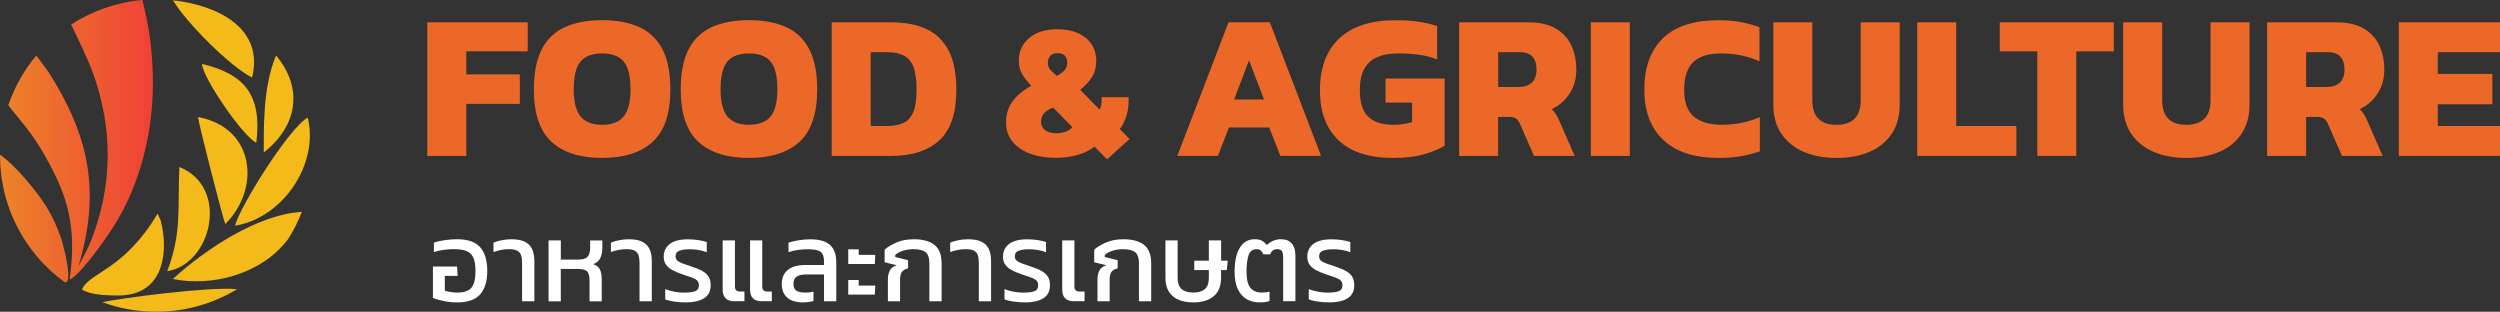 <?xml version="1.0" encoding="utf-8"?>
<!-- Generator: Adobe Illustrator 25.4.1, SVG Export Plug-In . SVG Version: 6.00 Build 0)  -->
<svg version="1.1" id="Layer_1" xmlns="http://www.w3.org/2000/svg" xmlns:xlink="http://www.w3.org/1999/xlink" x="0px" y="0px"
	 viewBox="0 0 568.62 70.91" style="enable-background:new 0 0 568.62 70.91;" xml:space="preserve">
<rect x="0" y="0" width="568.62" height="70.91" fill="#333333" stroke="none"/>
<style type="text/css">
	.st0{fill:#EC6828;}
	.st1{fill:#FFFFFF;}
	.st2{fill-rule:evenodd;clip-rule:evenodd;fill:url(#SVGID_1_);}
	.st3{fill-rule:evenodd;clip-rule:evenodd;fill:#F4BA19;}
</style>
<g>
	<g>
		<g>
			<path class="st0" d="M97.19,35.45V5.08h22.83v6.6h-13.96v5.24h12.17v6.7h-12.17v11.84H97.19z"/>
			<path class="st0" d="M136.95,35.92c-5.03,0-8.88-1.23-11.53-3.68c-2.66-2.45-3.99-6.42-3.99-11.89c0-3.77,0.6-6.82,1.79-9.13
				c1.19-2.31,2.95-3.99,5.26-5.05c2.31-1.05,5.13-1.58,8.47-1.58c3.33,0,6.16,0.53,8.47,1.58c2.31,1.05,4.06,2.74,5.26,5.05
				c1.19,2.31,1.79,5.35,1.79,9.13c0,5.47-1.34,9.43-4.01,11.89C145.79,34.7,141.95,35.92,136.95,35.92z M136.95,28.38
				c2.26,0,3.91-0.64,4.93-1.91c1.02-1.27,1.53-3.31,1.53-6.11c0-2.99-0.51-5.1-1.53-6.34c-1.02-1.24-2.67-1.86-4.93-1.86
				c-2.26,0-3.91,0.62-4.93,1.86c-1.02,1.24-1.53,3.36-1.53,6.34c0,2.8,0.51,4.83,1.53,6.11C133.05,27.74,134.69,28.38,136.95,28.38
				z"/>
			<path class="st0" d="M170.35,35.92c-5.03,0-8.88-1.23-11.53-3.68c-2.66-2.45-3.99-6.42-3.99-11.89c0-3.77,0.6-6.82,1.79-9.13
				c1.19-2.31,2.95-3.99,5.26-5.05c2.31-1.05,5.13-1.58,8.47-1.58c3.33,0,6.16,0.53,8.47,1.58c2.31,1.05,4.06,2.74,5.26,5.05
				c1.19,2.31,1.79,5.35,1.79,9.13c0,5.47-1.34,9.43-4.01,11.89C179.18,34.7,175.35,35.92,170.35,35.92z M170.35,28.38
				c2.26,0,3.91-0.64,4.93-1.91c1.02-1.27,1.53-3.31,1.53-6.11c0-2.99-0.51-5.1-1.53-6.34c-1.02-1.24-2.67-1.86-4.93-1.86
				c-2.26,0-3.91,0.62-4.93,1.86c-1.02,1.24-1.53,3.36-1.53,6.34c0,2.8,0.51,4.83,1.53,6.11C166.44,27.74,168.08,28.38,170.35,28.38
				z"/>
			<path class="st0" d="M189.17,35.45V5.08h13.58c3.11,0,5.77,0.51,7.97,1.53c2.2,1.02,3.88,2.66,5.05,4.91
				c1.16,2.25,1.75,5.23,1.75,8.94c0,5.22-1.27,9.03-3.82,11.41c-2.55,2.39-6.2,3.59-10.94,3.59H189.17z M198.04,28.66h3.59
				c1.48,0,2.72-0.21,3.73-0.64c1.01-0.42,1.78-1.23,2.31-2.41c0.53-1.18,0.8-2.9,0.8-5.16s-0.24-4.02-0.73-5.26
				c-0.49-1.24-1.23-2.11-2.24-2.59c-1.01-0.49-2.3-0.73-3.87-0.73h-3.59V28.66z"/>
			<path class="st0" d="M251.8,36.25l-2.86-2.91c-1,0.82-2.27,1.45-3.81,1.89c-1.54,0.44-3.19,0.66-4.95,0.66
				c-3.46,0-6.22-0.73-8.28-2.18c-2.05-1.45-3.08-3.38-3.08-5.79c0-1.91,0.5-3.54,1.5-4.89c1-1.35,2.41-2.52,4.23-3.52
				c-0.85-0.88-1.53-1.75-2.05-2.62c-0.51-0.86-0.77-1.89-0.77-3.06c0-2.14,0.79-3.87,2.38-5.2c1.58-1.32,3.71-1.98,6.38-1.98
				c2.67,0,4.81,0.65,6.43,1.94c1.61,1.29,2.42,3.04,2.42,5.24c0,1.41-0.31,2.62-0.92,3.63c-0.62,1.01-1.53,2-2.73,2.97l4.4,4.49
				c0.32-0.56,0.48-1.25,0.48-2.07v-0.75h6.12v1.01c0,1.17-0.18,2.32-0.55,3.43c-0.37,1.12-0.84,2.05-1.43,2.82l2.2,2.25
				L251.8,36.25z M240.18,30.3c1.64,0,2.89-0.45,3.74-1.36l-4.4-4.49c-0.91,0.38-1.59,0.82-2.05,1.32c-0.46,0.5-0.68,1.14-0.68,1.94
				c0,0.82,0.31,1.46,0.92,1.91C238.33,30.08,239.15,30.3,240.18,30.3z M240.45,17.27c0.76-0.47,1.34-0.92,1.72-1.34
				c0.38-0.43,0.57-0.99,0.57-1.69c0-0.65-0.18-1.17-0.53-1.56c-0.35-0.4-0.9-0.59-1.63-0.59c-0.79,0-1.36,0.21-1.72,0.64
				c-0.35,0.43-0.53,0.93-0.53,1.52c0,0.65,0.18,1.19,0.55,1.63C239.25,16.3,239.77,16.77,240.45,17.27z"/>
			<path class="st0" d="M267.78,35.45l11.65-30.38h9.39l11.65,30.38h-9.25l-2.55-6.46h-9.15l-2.5,6.46H267.78z M280.7,22.62h6.79
				l-3.4-8.91L280.7,22.62z"/>
			<path class="st0" d="M316.83,35.92c-5.41,0-9.53-1.33-12.36-3.99c-2.83-2.66-4.25-6.45-4.25-11.39c0-5.09,1.46-9.02,4.39-11.79
				c2.92-2.77,7.2-4.15,12.83-4.15c1.89,0,3.59,0.11,5.12,0.33c1.52,0.22,2.96,0.55,4.32,0.99v7.59c-1.38-0.54-2.81-0.9-4.29-1.08
				c-1.48-0.19-2.99-0.28-4.53-0.28c-2.92,0-5.12,0.66-6.58,1.98c-1.46,1.32-2.19,3.46-2.19,6.42c0,2.77,0.64,4.76,1.91,5.99
				c1.27,1.23,3.15,1.84,5.64,1.84c0.82,0,1.59-0.05,2.31-0.16c0.72-0.11,1.4-0.26,2.03-0.45v-4.43h-6.04v-5.47h13.44v15.28
				c-1.16,0.72-2.71,1.37-4.65,1.93C322,35.64,319.63,35.92,316.83,35.92z"/>
			<path class="st0" d="M331.88,35.45V5.08h15.8c2.48,0,4.52,0.46,6.11,1.37c1.59,0.91,2.78,2.18,3.56,3.8
				c0.79,1.62,1.18,3.5,1.18,5.64c0,2.04-0.51,3.84-1.53,5.4c-1.02,1.56-2.38,2.74-4.08,3.56c0.35,0.28,0.64,0.62,0.9,1.01
				c0.25,0.39,0.53,0.94,0.85,1.63l3.49,7.97h-9.25l-3.21-7.31c-0.25-0.57-0.56-0.97-0.92-1.2c-0.36-0.24-0.87-0.35-1.53-0.35h-2.5
				v8.87H331.88z M340.75,19.79h4.67c1.29,0,2.29-0.34,3-1.01c0.71-0.68,1.06-1.64,1.06-2.9c0-2.67-1.26-4.01-3.77-4.01h-4.95V19.79
				z"/>
			<path class="st0" d="M361.83,35.45V5.08h8.87v30.38H361.83z"/>
			<path class="st0" d="M390.93,35.92c-5.5,0-9.7-1.35-12.59-4.06c-2.89-2.7-4.34-6.52-4.34-11.46c0-5.09,1.42-9,4.25-11.72
				c2.83-2.72,7.04-4.08,12.64-4.08c1.89,0,3.57,0.14,5.05,0.42c1.48,0.28,2.89,0.68,4.25,1.18v7.74c-2.7-1.19-5.6-1.79-8.68-1.79
				c-2.86,0-4.98,0.65-6.37,1.96c-1.38,1.3-2.08,3.4-2.08,6.3c0,2.83,0.73,4.87,2.19,6.11c1.46,1.24,3.58,1.86,6.34,1.86
				c1.51,0,2.98-0.14,4.41-0.42c1.43-0.28,2.85-0.72,4.27-1.32v7.78c-1.35,0.47-2.78,0.84-4.27,1.11
				C394.51,35.79,392.82,35.92,390.93,35.92z"/>
			<path class="st0" d="M417.73,35.92c-2.83,0-5.32-0.46-7.48-1.39c-2.15-0.93-3.84-2.29-5.07-4.1s-1.84-4.03-1.84-6.67V5.08h8.87
				v17.74c0,3.71,1.84,5.57,5.52,5.57c1.76,0,3.11-0.46,4.06-1.37c0.94-0.91,1.42-2.31,1.42-4.2V5.08h8.87v18.68
				c0,2.64-0.61,4.87-1.82,6.67c-1.21,1.81-2.89,3.18-5.05,4.1C423.05,35.46,420.56,35.92,417.73,35.92z"/>
			<path class="st0" d="M436.07,35.45V5.08h8.87v23.58h13.68v6.79H436.07z"/>
			<path class="st0" d="M463.38,35.45V11.68h-8.54v-6.6h25.94v6.6h-8.54v23.77H463.38z"/>
			<path class="st0" d="M497.3,35.92c-2.83,0-5.32-0.46-7.48-1.39c-2.15-0.93-3.84-2.29-5.07-4.1c-1.23-1.81-1.84-4.03-1.84-6.67
				V5.08h8.87v17.74c0,3.71,1.84,5.57,5.52,5.57c1.76,0,3.11-0.46,4.06-1.37c0.94-0.91,1.42-2.31,1.42-4.2V5.08h8.87v18.68
				c0,2.64-0.61,4.87-1.82,6.67c-1.21,1.81-2.89,3.18-5.05,4.1C502.62,35.46,500.13,35.92,497.3,35.92z"/>
			<path class="st0" d="M515.65,35.45V5.08h15.8c2.48,0,4.52,0.46,6.11,1.37c1.59,0.91,2.78,2.18,3.56,3.8
				c0.79,1.62,1.18,3.5,1.18,5.64c0,2.04-0.51,3.84-1.53,5.4c-1.02,1.56-2.38,2.74-4.08,3.56c0.35,0.28,0.64,0.62,0.9,1.01
				c0.25,0.39,0.53,0.94,0.85,1.63l3.49,7.97h-9.25l-3.21-7.31c-0.25-0.57-0.56-0.97-0.92-1.2c-0.36-0.24-0.87-0.35-1.53-0.35h-2.5
				v8.87H515.65z M524.52,19.79h4.67c1.29,0,2.29-0.34,3-1.01c0.71-0.68,1.06-1.64,1.06-2.9c0-2.67-1.26-4.01-3.77-4.01h-4.95V19.79
				z"/>
			<path class="st0" d="M545.6,35.45V5.08h23.02v6.79h-14.15v4.95h12.41v6.89h-12.41v4.95h14.15v6.79H545.6z"/>
		</g>
	</g>
	<g>
		<path class="st1" d="M103.98,68.78c-1.09,0-2.12-0.1-3.09-0.31c-0.97-0.21-1.77-0.44-2.42-0.72v-7.13h5.49l0.13,2.13h-2.92v3.36
			c0.39,0.14,0.84,0.24,1.35,0.32c0.5,0.08,1,0.12,1.47,0.12c1.52,0,2.59-0.36,3.22-1.09c0.62-0.73,0.94-2,0.94-3.81
			c0-1.26-0.15-2.26-0.46-2.99c-0.31-0.73-0.82-1.24-1.53-1.54c-0.71-0.3-1.67-0.45-2.88-0.45c-0.73,0-1.5,0.05-2.31,0.15
			c-0.8,0.1-1.56,0.27-2.28,0.51v-2.15c0.72-0.24,1.54-0.43,2.47-0.56c0.93-0.14,1.87-0.21,2.81-0.21c2.43,0,4.18,0.61,5.25,1.83
			s1.61,3.02,1.61,5.39c0,2.32-0.54,4.09-1.61,5.31C108.13,68.17,106.39,68.78,103.98,68.78z"/>
		<path class="st1" d="M118.75,68.52v-8.72c0-0.7-0.08-1.28-0.23-1.74c-0.15-0.46-0.44-0.81-0.87-1.04
			c-0.43-0.23-1.06-0.35-1.9-0.35c-0.55,0-1.14,0.06-1.78,0.18c-0.64,0.12-1.22,0.28-1.73,0.49v-2.15c0.51-0.22,1.13-0.41,1.86-0.55
			s1.46-0.22,2.19-0.22c1.85,0,3.18,0.4,4.01,1.21c0.83,0.8,1.24,2.08,1.24,3.82v9.07H118.75z"/>
		<path class="st1" d="M124.77,68.52V54.68h2.79v4.36h4c1.01,0,1.7-0.22,2.09-0.65c0.38-0.44,0.58-1.07,0.58-1.91v-1.79H137v1.72
			c0,0.85-0.15,1.61-0.45,2.26s-0.84,1.12-1.63,1.41c0.79,0.27,1.31,0.7,1.56,1.29c0.26,0.59,0.38,1.28,0.38,2.06v5.1h-2.77v-4.77
			c0-0.99-0.19-1.67-0.56-2.04c-0.38-0.37-1.07-0.55-2.08-0.55h-3.9v7.36H124.77z"/>
		<path class="st1" d="M145.46,68.52v-8.72c0-0.7-0.08-1.28-0.23-1.74c-0.15-0.46-0.44-0.81-0.87-1.04
			c-0.43-0.23-1.06-0.35-1.9-0.35c-0.55,0-1.14,0.06-1.78,0.18c-0.64,0.12-1.22,0.28-1.73,0.49v-2.15c0.51-0.22,1.13-0.41,1.86-0.55
			s1.46-0.22,2.19-0.22c1.85,0,3.18,0.4,4.01,1.21c0.83,0.8,1.24,2.08,1.24,3.82v9.07H145.46z"/>
		<path class="st1" d="M156.02,68.78c-0.91,0-1.78-0.06-2.63-0.18c-0.85-0.12-1.54-0.29-2.09-0.51v-2.33
			c0.65,0.26,1.35,0.45,2.11,0.59c0.76,0.14,1.46,0.21,2.09,0.21c1.18,0,2.05-0.11,2.61-0.32c0.56-0.21,0.85-0.66,0.85-1.35
			c0-0.5-0.15-0.87-0.44-1.13c-0.29-0.26-0.72-0.48-1.28-0.68c-0.56-0.2-1.27-0.43-2.1-0.71c-0.79-0.27-1.5-0.57-2.13-0.9
			c-0.63-0.32-1.13-0.73-1.5-1.23c-0.37-0.5-0.55-1.12-0.55-1.87c0-1.21,0.46-2.17,1.38-2.88c0.92-0.71,2.32-1.06,4.18-1.06
			c0.79,0,1.56,0.06,2.33,0.18c0.77,0.12,1.4,0.26,1.9,0.44v2.31c-0.56-0.22-1.19-0.39-1.88-0.5c-0.69-0.11-1.34-0.17-1.94-0.17
			c-0.99,0-1.79,0.11-2.38,0.32c-0.6,0.21-0.9,0.65-0.9,1.29c0,0.43,0.15,0.76,0.46,1.01c0.31,0.25,0.75,0.47,1.32,0.67
			c0.57,0.2,1.26,0.43,2.06,0.71c0.91,0.29,1.67,0.61,2.28,0.96c0.62,0.35,1.08,0.78,1.4,1.28c0.32,0.5,0.47,1.16,0.47,1.96
			c0,1.35-0.51,2.34-1.53,2.96C159.11,68.47,157.74,68.78,156.02,68.78z"/>
		<path class="st1" d="M167.06,68.52c-0.92,0-1.6-0.23-2.04-0.69c-0.44-0.46-0.65-1.12-0.65-1.97V54.68h2.79v10.48
			c0,0.77,0.38,1.15,1.13,1.15h1.03v2.2H167.06z M173.29,68.52c-0.94,0-1.62-0.23-2.05-0.69c-0.43-0.46-0.64-1.12-0.64-1.97V54.68
			h2.77v10.48c0,0.77,0.38,1.15,1.13,1.15h1.05v2.2H173.29z"/>
		<path class="st1" d="M182.52,68.78c-0.87,0-1.66-0.14-2.37-0.42c-0.71-0.28-1.28-0.73-1.7-1.36c-0.43-0.62-0.64-1.44-0.64-2.45
			c0-1.35,0.46-2.4,1.37-3.15c0.91-0.75,2.25-1.13,4.01-1.13h4.23V59.4c0-1.01-0.25-1.71-0.76-2.11c-0.5-0.4-1.44-0.6-2.81-0.6
			c-0.8,0-1.58,0.05-2.32,0.15c-0.74,0.1-1.47,0.27-2.19,0.51v-2.15c0.67-0.22,1.44-0.41,2.32-0.55c0.88-0.15,1.76-0.22,2.65-0.22
			c2.02,0,3.5,0.42,4.46,1.27c0.96,0.85,1.44,2.17,1.44,3.96v8.87h-2.79v-6.1h-4.05c-0.96,0-1.68,0.16-2.17,0.47
			c-0.49,0.32-0.73,0.87-0.73,1.65c0,0.75,0.22,1.27,0.65,1.56c0.44,0.29,1.15,0.44,2.14,0.44c0.68,0,1.27-0.07,1.77-0.21v2.13
			c-0.32,0.09-0.7,0.16-1.13,0.22C183.48,68.75,183.01,68.78,182.52,68.78z"/>
		<path class="st1" d="M192.93,60.04v-3.33h2.38v1.26h3.77l-0.1,2.08H192.93z M192.93,67.01v-3.33h2.38v1.28h3.77l-0.1,2.05H192.93z
			"/>
		<path class="st1" d="M201.95,68.52v-5c0-0.75,0.15-1.41,0.44-1.99c0.29-0.57,0.82-0.97,1.59-1.19l-2.77-0.69v-2.87
			c0.68-0.6,1.58-1.14,2.7-1.63c1.12-0.49,2.43-0.73,3.93-0.73c2.03,0,3.6,0.42,4.69,1.27c1.09,0.85,1.64,2.26,1.64,4.24v8.59h-2.79
			v-8.66c0-1.18-0.28-2-0.83-2.47c-0.56-0.47-1.49-0.71-2.81-0.71c-0.85,0-1.65,0.12-2.38,0.36c-0.73,0.24-1.32,0.56-1.74,0.95v0.46
			l2.92,0.74v1.85c-0.67,0.17-1.14,0.44-1.41,0.82c-0.27,0.38-0.41,0.94-0.41,1.69v4.97H201.95z"/>
		<path class="st1" d="M222.63,68.52v-8.72c0-0.7-0.08-1.28-0.23-1.74c-0.15-0.46-0.44-0.81-0.87-1.04
			c-0.43-0.23-1.06-0.35-1.9-0.35c-0.55,0-1.14,0.06-1.78,0.18c-0.64,0.12-1.22,0.28-1.73,0.49v-2.15c0.51-0.22,1.13-0.41,1.86-0.55
			c0.73-0.15,1.46-0.22,2.19-0.22c1.85,0,3.18,0.4,4.01,1.21c0.83,0.8,1.24,2.08,1.24,3.82v9.07H222.63z"/>
		<path class="st1" d="M233.19,68.78c-0.91,0-1.78-0.06-2.63-0.18c-0.85-0.12-1.54-0.29-2.09-0.51v-2.33
			c0.65,0.26,1.35,0.45,2.11,0.59c0.76,0.14,1.46,0.21,2.09,0.21c1.18,0,2.05-0.11,2.61-0.32c0.56-0.21,0.85-0.66,0.85-1.35
			c0-0.5-0.15-0.87-0.44-1.13c-0.29-0.26-0.72-0.48-1.28-0.68c-0.56-0.2-1.27-0.43-2.1-0.71c-0.79-0.27-1.5-0.57-2.13-0.9
			c-0.63-0.32-1.13-0.73-1.5-1.23c-0.37-0.5-0.55-1.12-0.55-1.87c0-1.21,0.46-2.17,1.38-2.88c0.92-0.71,2.32-1.06,4.18-1.06
			c0.79,0,1.56,0.06,2.33,0.18c0.77,0.12,1.4,0.26,1.9,0.44v2.31c-0.56-0.22-1.19-0.39-1.88-0.5c-0.69-0.11-1.34-0.17-1.94-0.17
			c-0.99,0-1.79,0.11-2.38,0.32c-0.6,0.21-0.9,0.65-0.9,1.29c0,0.43,0.15,0.76,0.46,1.01c0.31,0.25,0.75,0.47,1.32,0.67
			c0.57,0.2,1.26,0.43,2.06,0.71c0.91,0.29,1.67,0.61,2.28,0.96c0.62,0.35,1.08,0.78,1.4,1.28c0.32,0.5,0.47,1.16,0.47,1.96
			c0,1.35-0.51,2.34-1.53,2.96C236.29,68.47,234.92,68.78,233.19,68.78z"/>
		<path class="st1" d="M244.29,68.52c-0.94,0-1.62-0.23-2.05-0.69c-0.43-0.46-0.64-1.12-0.64-1.97V54.68h2.77v10.48
			c0,0.77,0.38,1.15,1.13,1.15h1.18v2.2H244.29z"/>
		<path class="st1" d="M249.62,68.52v-5c0-0.75,0.15-1.41,0.44-1.99c0.29-0.57,0.82-0.97,1.59-1.19l-2.77-0.69v-2.87
			c0.68-0.6,1.58-1.14,2.7-1.63c1.12-0.49,2.43-0.73,3.93-0.73c2.03,0,3.6,0.42,4.69,1.27c1.09,0.85,1.64,2.26,1.64,4.24v8.59h-2.79
			v-8.66c0-1.18-0.28-2-0.83-2.47c-0.56-0.47-1.49-0.71-2.81-0.71c-0.85,0-1.65,0.12-2.38,0.36s-1.32,0.56-1.74,0.95v0.46l2.92,0.74
			v1.85c-0.67,0.17-1.14,0.44-1.41,0.82c-0.27,0.38-0.41,0.94-0.41,1.69v4.97H249.62z"/>
		<path class="st1" d="M271.41,68.78c-2,0-3.55-0.47-4.66-1.41c-1.11-0.94-1.67-2.35-1.67-4.23v-8.46h2.77v8.56
			c0,1.14,0.3,1.98,0.91,2.51c0.61,0.53,1.49,0.79,2.65,0.79s2.04-0.26,2.64-0.79c0.6-0.53,0.9-1.37,0.9-2.51v-1.82h-3.31v-2.13
			h3.31v-4.61h2.79v4.61h1.51l-0.21,2.13h-1.31v1.72c0,1.88-0.56,3.29-1.68,4.23C274.94,68.31,273.39,68.78,271.41,68.78z"/>
		<path class="st1" d="M286.48,68.78c-1.08,0-2.04-0.24-2.9-0.72c-0.85-0.48-1.53-1.23-2.03-2.27c-0.5-1.03-0.74-2.36-0.74-3.99
			c0-2.39,0.4-4.22,1.21-5.49c0.8-1.26,1.92-1.9,3.36-1.9c0.7,0,1.26,0.12,1.68,0.37c0.42,0.25,0.78,0.57,1.09,0.96
			c0.36-0.39,0.83-0.71,1.41-0.96c0.58-0.25,1.17-0.37,1.77-0.37c1.11,0,1.94,0.33,2.49,0.99c0.55,0.66,0.82,1.57,0.82,2.73v10.38
			h-2.79v-9.97c0-0.65-0.09-1.12-0.27-1.42c-0.18-0.3-0.54-0.45-1.09-0.45c-0.34,0-0.66,0.09-0.95,0.28
			c-0.29,0.19-0.5,0.49-0.64,0.9h-1.54c-0.2-0.41-0.42-0.71-0.64-0.9c-0.22-0.19-0.54-0.28-0.95-0.28c-0.89,0-1.49,0.47-1.79,1.41
			c-0.31,0.94-0.46,2.18-0.46,3.72c0,1.76,0.3,2.99,0.9,3.69c0.6,0.7,1.45,1.05,2.56,1.05c0.32,0,0.65-0.02,0.96-0.05
			c0.32-0.03,0.59-0.09,0.81-0.15v2.13c-0.29,0.1-0.61,0.18-0.97,0.23C287.4,68.75,286.98,68.78,286.48,68.78z"/>
		<path class="st1" d="M302.4,68.78c-0.91,0-1.78-0.06-2.63-0.18c-0.85-0.12-1.54-0.29-2.09-0.51v-2.33
			c0.65,0.26,1.35,0.45,2.11,0.59c0.76,0.14,1.46,0.21,2.09,0.21c1.18,0,2.05-0.11,2.61-0.32c0.56-0.21,0.85-0.66,0.85-1.35
			c0-0.5-0.15-0.87-0.44-1.13c-0.29-0.26-0.72-0.48-1.28-0.68c-0.56-0.2-1.27-0.43-2.1-0.71c-0.79-0.27-1.5-0.57-2.13-0.9
			c-0.63-0.32-1.13-0.73-1.5-1.23c-0.37-0.5-0.55-1.12-0.55-1.87c0-1.21,0.46-2.17,1.38-2.88c0.92-0.71,2.32-1.06,4.18-1.06
			c0.79,0,1.56,0.06,2.33,0.18c0.77,0.12,1.4,0.26,1.9,0.44v2.31c-0.56-0.22-1.19-0.39-1.88-0.5c-0.69-0.11-1.34-0.17-1.94-0.17
			c-0.99,0-1.79,0.11-2.38,0.32c-0.6,0.21-0.9,0.65-0.9,1.29c0,0.43,0.15,0.76,0.46,1.01c0.31,0.25,0.75,0.47,1.32,0.67
			c0.57,0.2,1.26,0.43,2.06,0.71c0.91,0.29,1.67,0.61,2.28,0.96c0.62,0.35,1.08,0.78,1.4,1.28c0.32,0.5,0.47,1.16,0.47,1.96
			c0,1.35-0.51,2.34-1.53,2.96C305.5,68.47,304.12,68.78,302.4,68.78z"/>
	</g>
	<g>
		<linearGradient id="SVGID_1_" gradientUnits="userSpaceOnUse" x1="0" y1="32.11" x2="34.791" y2="32.11">
			<stop  offset="0" style="stop-color:#EC8428"/>
			<stop  offset="1" style="stop-color:#EF4136"/>
		</linearGradient>
		<path class="st2" d="M16.18,5.58c1.22,2.51,3.77,7.76,4.89,10.83c4.66,12.74,4.58,25.66-0.3,38.19c-0.89,2.29-2.13,4.22-2.96,6.09
			c5.19-17.24,2.44-29.79-6.74-44.26L8.47,12.9c-0.06-0.08-0.14-0.17-0.22-0.27c-2.77,3.31-4.94,7.13-6.36,11.31
			c1.24,1.67,3.91,4.69,5.69,7.26c1.85,2.67,3.45,5.5,5.04,8.78c3.63,7.48,4.55,14.45,3.2,23.6c2.31-0.81,8.4-9.52,9.93-11.92
			c6.37-10.02,9.34-22.42,9.01-34.67c-0.09-3.5-0.4-6.92-0.94-10.25C33.44,4.36,32.88,2.18,32.39,0C26.45,0.52,20.93,2.5,16.18,5.58
			L16.18,5.58z M14.77,64.22C5.83,57.77,0,47.26,0,35.38c0-0.06,0-0.13,0-0.19c3.3,2.19,8.46,8.43,10.52,11.75
			c1.29,2.08,2.71,5.08,3.53,7.74c0.46,1.5,2.24,8.38,1.12,9.42C15.06,64.2,14.93,64.23,14.77,64.22L14.77,64.22z"/>
		<path class="st3" d="M18.65,65.87c2.03,1.23,5.64,1.34,8.28,1.34c9.63,0,11.32-8.56,9.94-15.63c-0.09-0.45-0.2-0.95-0.33-1.46
			l-0.7-1.52C28.15,61.58,20.16,61.98,18.65,65.87L18.65,65.87z M39.34,0.07c9.45,1.01,20.86,5.95,18,17.57
			C52.37,15.15,42.48,5.28,39.34,0.07L39.34,0.07z M62.79,12.61c6.22,7.44,4.92,16-2.79,22.07C60.02,30.3,59.65,19.91,62.79,12.61
			L62.79,12.61z M69.99,26.76c2.62,10.49-5.6,22.8-16.54,24.58C54.68,46.73,65.92,28.88,69.99,26.76L69.99,26.76z M68.66,48.19
			c-0.84,2.16-1.88,4.22-3.1,6.15c-6.18,8.24-17.69,10.9-26.24,9.11C46.58,56.8,58.61,48.75,68.66,48.19L68.66,48.19z M53.91,65.78
			c-5.36,3.25-11.66,5.12-18.39,5.12c-4.31,0-8.43-0.77-12.25-2.17C26.91,67.92,47.35,65.13,53.91,65.78L53.91,65.78z M58.3,32.48
			c1.34-10.98-2.74-15.64-12.36-17.95C46.1,17.7,55.18,30.95,58.3,32.48L58.3,32.48z M38.04,61.67
			c10.01-1.47,14.34-19.01,2.76-23.69C40.36,47.9,41.38,52.76,38.04,61.67L38.04,61.67z M51.24,50.95c8.08-8,6.78-21.94-6.21-24.33
			C45.29,28.65,50.85,50.26,51.24,50.95L51.24,50.95z"/>
	</g>
</g>
</svg>
